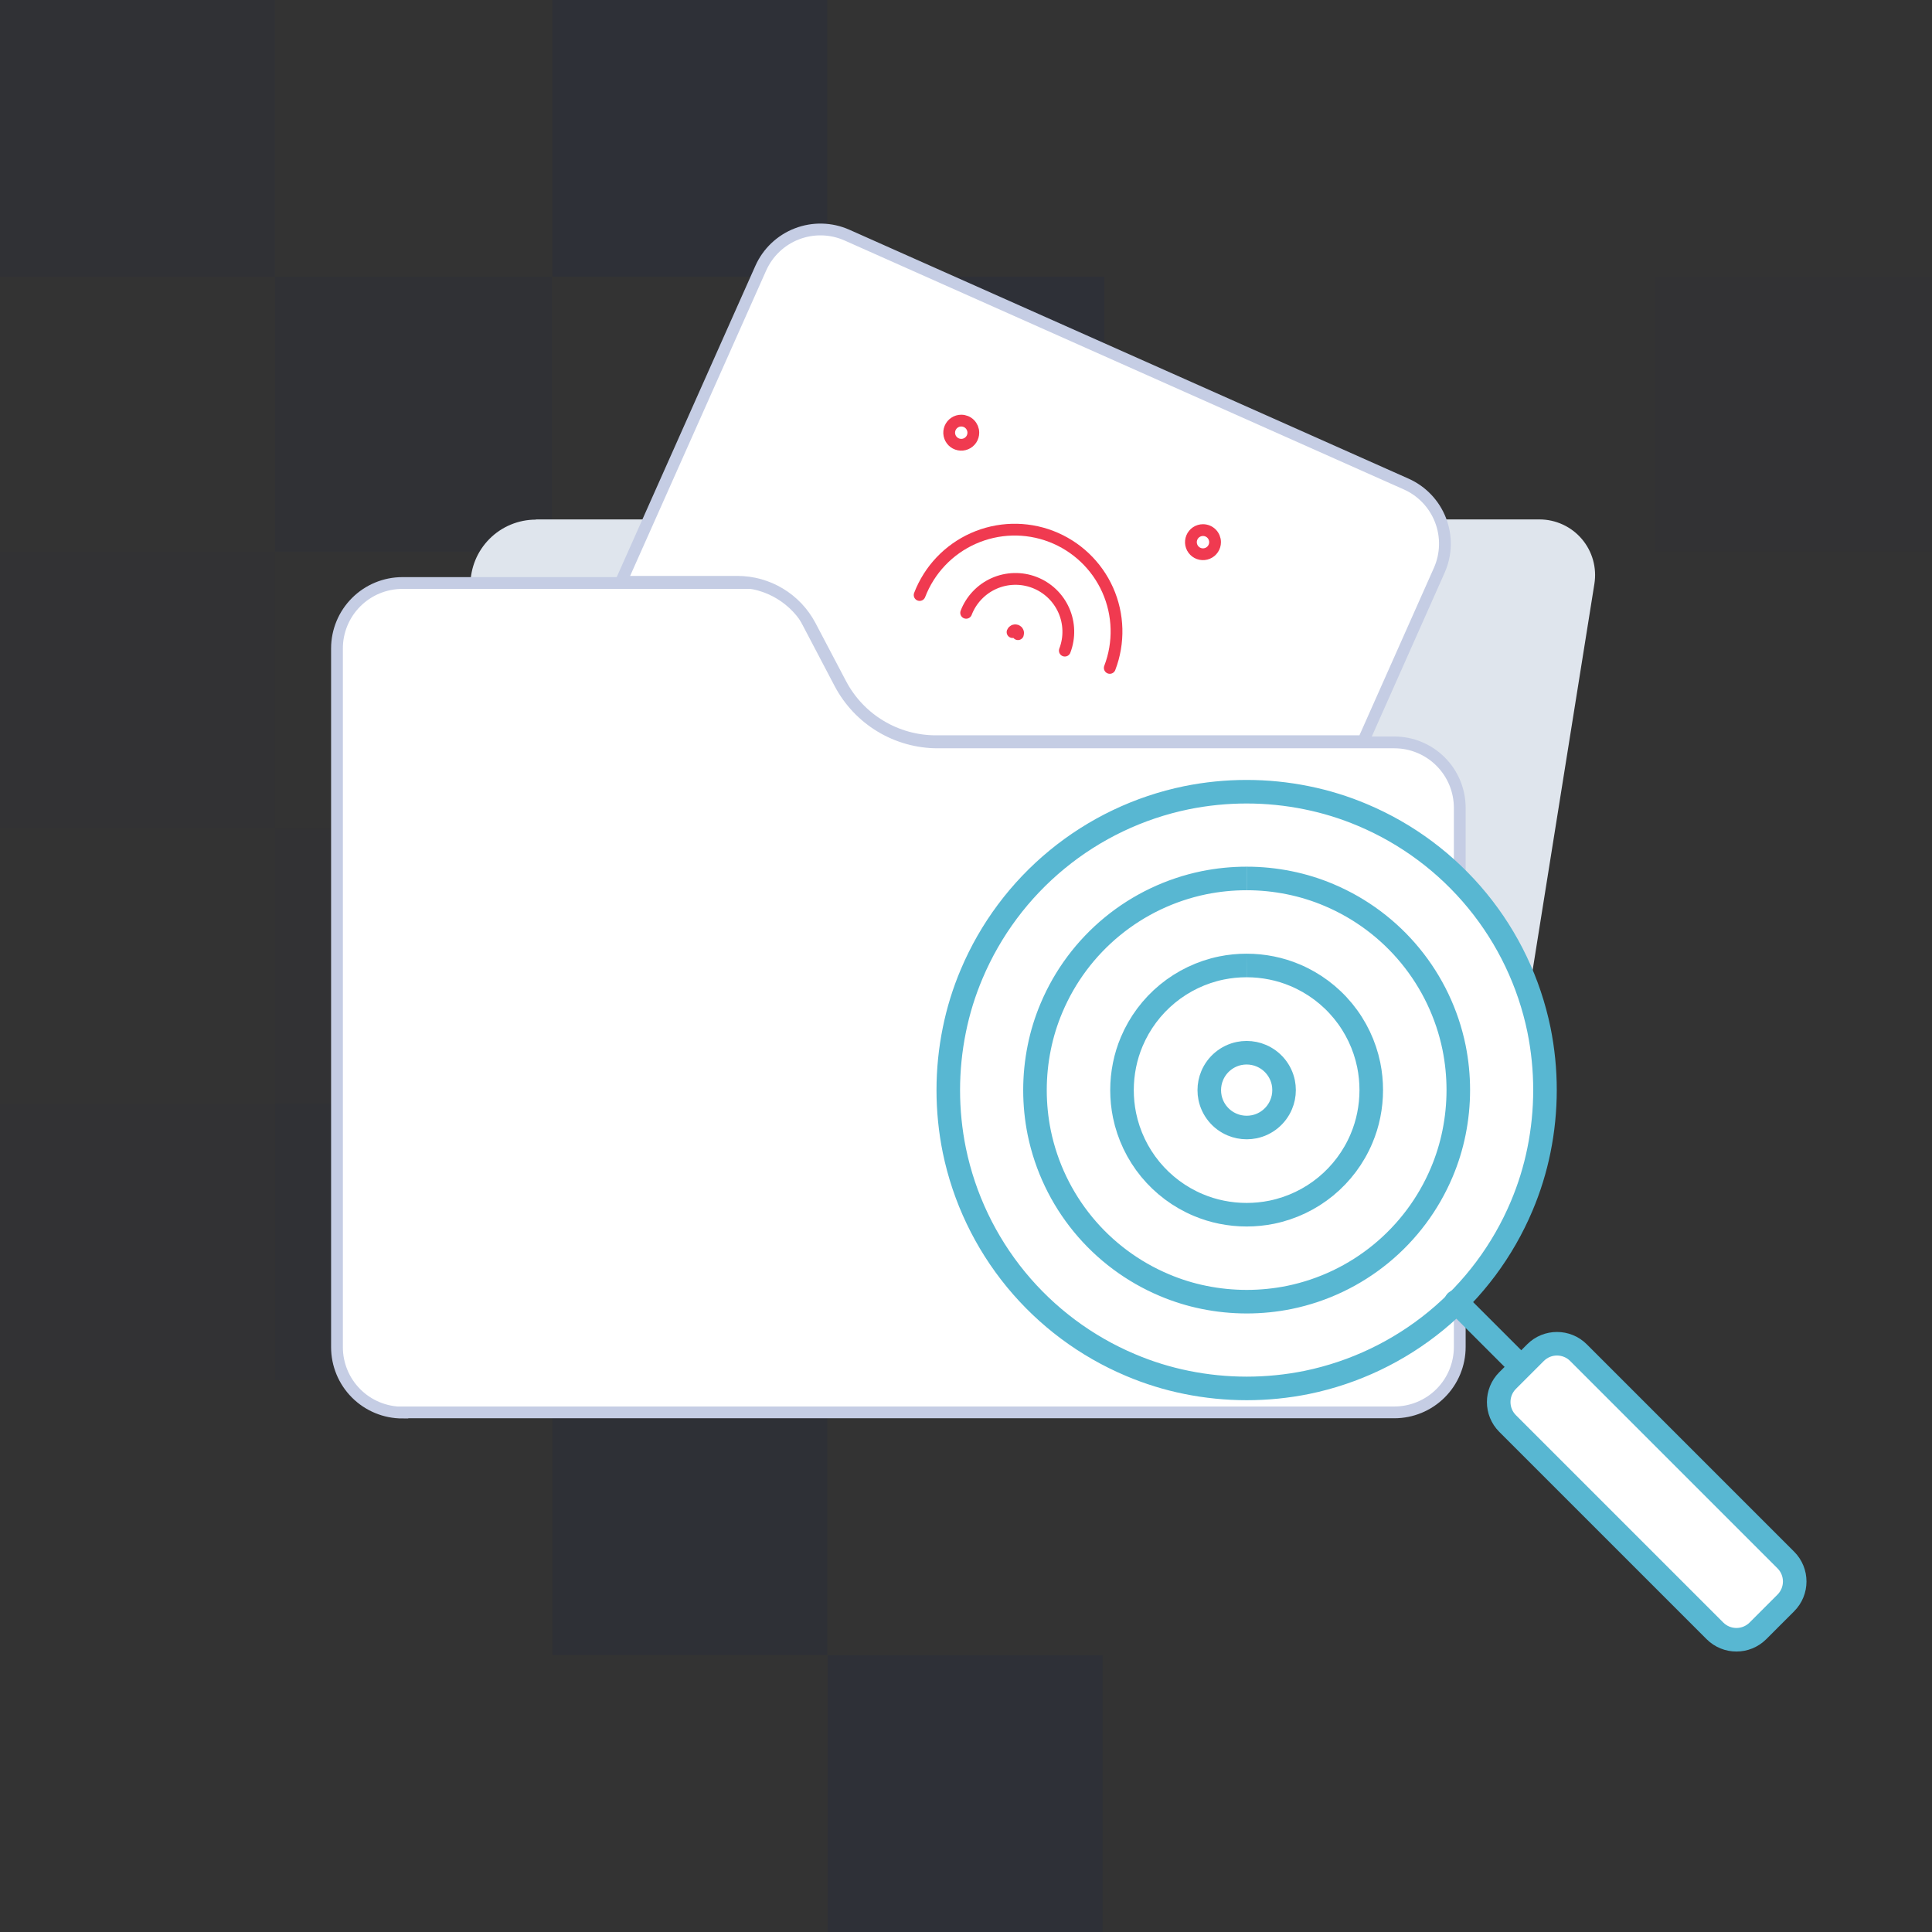 <svg width="164" height="164" viewBox="0 0 164 164" fill="none" xmlns="http://www.w3.org/2000/svg">
<rect x="0" y="0" width="164" height="164" fill="#333333" stroke="none"/>
<g opacity="0.2">
<path opacity="0.3" d="M46.843 93.668H23.354V117.158H46.843V93.668Z" fill="#031959"/>
<path opacity="0.2" d="M93.745 93.668H70.256V117.158H93.745V93.668Z" fill="#031959"/>
<path opacity="0.45" d="M70.228 117.158H46.893V140.494H70.228V117.158Z" fill="#031959"/>
<path opacity="0.25" d="M70.228 93.668H46.893V117.158H70.228V93.668Z" fill="#031959"/>
<path opacity="0.1" d="M117.125 93.668H93.789V117.158H117.125V93.668Z" fill="#031959"/>
<path opacity="0.1" d="M163.999 23.489H140.51V46.825H163.999V23.489Z" fill="#031959"/>
<path opacity="0.5" d="M70.228 0H46.893V23.49H70.228V0Z" fill="#031959"/>
<path opacity="0.5" d="M93.745 23.489H70.256V46.825H93.745V23.489Z" fill="#031959"/>
<path opacity="0.5" d="M93.592 140.51H70.256V164H93.592V140.51Z" fill="#031959"/>
<path opacity="0.3" d="M46.843 23.489H23.354V46.825H46.843V23.489Z" fill="#031959"/>
<path opacity="0.3" d="M23.336 0H0V23.49H23.336V0Z" fill="#031959"/>
<path opacity="0.1" d="M23.336 46.842H0V70.332H23.336V46.842Z" fill="#031959"/>
<path opacity="0.1" d="M23.336 93.668H0V117.158H23.336V93.668Z" fill="#031959"/>
<path opacity="0.1" d="M46.843 70.332H23.354V93.668H46.843V70.332Z" fill="#031959"/>
<path opacity="0.2" d="M70.228 70.332H46.893V93.668H70.228V70.332Z" fill="#031959"/>
</g>
<path d="M45.501 44.092H130.678C131.362 44.092 132.037 44.24 132.657 44.526C133.278 44.812 133.829 45.229 134.272 45.749C134.716 46.269 135.041 46.879 135.226 47.536C135.41 48.194 135.45 48.884 135.342 49.559L128.013 95.411H122.683L123.452 68.795C123.472 68.093 123.351 67.395 123.097 66.741C122.842 66.087 122.459 65.491 121.97 64.987C121.481 64.484 120.896 64.084 120.25 63.811C119.604 63.538 118.909 63.397 118.207 63.397H73.876L69.213 54.223C68.513 52.849 67.447 51.695 66.133 50.89C64.818 50.085 63.306 49.66 61.764 49.661H39.932C39.932 48.189 40.517 46.777 41.558 45.736C42.599 44.694 44.011 44.109 45.484 44.109L45.501 44.092Z" fill="#DFE5ED"/>
<path d="M34.158 119.908C32.685 119.908 31.273 119.323 30.232 118.282C29.19 117.241 28.605 115.828 28.605 114.356V55.043C28.605 53.57 29.19 52.158 30.232 51.117C31.273 50.075 32.685 49.49 34.158 49.49H66.821L71.297 58.015C72.095 59.525 73.29 60.789 74.752 61.671C76.215 62.553 77.891 63.02 79.599 63.02H118.361C119.834 63.02 121.246 63.605 122.287 64.647C123.328 65.688 123.913 67.1 123.913 68.573V114.339C123.913 115.811 123.328 117.224 122.287 118.265C121.246 119.306 119.834 119.891 118.361 119.891H34.158V119.908Z" fill="white" stroke="#C5CDE4" stroke-miterlimit="10"/>
<path d="M115.705 62.918H79.437C77.777 62.917 76.149 62.464 74.728 61.605C73.307 60.748 72.147 59.518 71.374 58.049L68.777 53.112C68.184 51.99 67.297 51.05 66.21 50.394C65.124 49.738 63.879 49.39 62.61 49.388H52.719L64.575 22.772C65.172 21.43 66.277 20.379 67.647 19.851C69.018 19.322 70.543 19.359 71.886 19.953L119.361 41.086C120.703 41.682 121.754 42.788 122.282 44.158C122.811 45.529 122.774 47.054 122.18 48.397L115.722 62.918H115.705Z" fill="white" stroke="#C5CDE4" stroke-miterlimit="10"/>
<path d="M81.597 35.704C81.394 35.704 81.196 35.764 81.028 35.877C80.859 35.989 80.728 36.15 80.65 36.337C80.573 36.524 80.552 36.73 80.592 36.929C80.632 37.128 80.729 37.31 80.873 37.454C81.016 37.597 81.198 37.695 81.397 37.734C81.596 37.774 81.802 37.754 81.99 37.676C82.177 37.599 82.337 37.467 82.45 37.299C82.562 37.13 82.622 36.932 82.622 36.729C82.622 36.457 82.514 36.197 82.322 36.004C82.13 35.812 81.869 35.704 81.597 35.704Z" stroke="#F03A50" stroke-linecap="round" stroke-linejoin="round"/>
<path d="M102.117 44.998C101.914 44.998 101.716 45.058 101.547 45.17C101.379 45.283 101.247 45.443 101.17 45.63C101.092 45.818 101.072 46.024 101.111 46.222C101.151 46.421 101.249 46.604 101.392 46.747C101.535 46.891 101.718 46.988 101.917 47.028C102.116 47.067 102.322 47.047 102.509 46.969C102.696 46.892 102.856 46.761 102.969 46.592C103.082 46.423 103.142 46.225 103.142 46.023C103.142 45.751 103.034 45.49 102.842 45.298C102.649 45.105 102.389 44.998 102.117 44.998Z" stroke="#F03A50" stroke-linecap="round" stroke-linejoin="round"/>
<path d="M105.814 67.206C104.098 67.206 102.387 67.377 100.706 67.719C96.681 68.547 92.919 70.343 89.744 72.95C86.568 75.557 84.074 78.898 82.478 82.684C81.829 84.213 81.337 85.804 81.009 87.433C80.325 90.804 80.325 94.278 81.009 97.649C81.838 101.673 83.633 105.435 86.24 108.611C88.847 111.786 92.188 114.28 95.974 115.876C97.503 116.525 99.094 117.017 100.723 117.346C104.094 118.029 107.568 118.029 110.939 117.346C114.963 116.517 118.725 114.721 121.901 112.114C125.076 109.507 127.57 106.166 129.167 102.381C129.815 100.851 130.307 99.26 130.636 97.632C131.319 94.26 131.319 90.787 130.636 87.416C129.807 83.391 128.011 79.629 125.404 76.454C122.797 73.278 119.457 70.784 115.671 69.188C114.141 68.539 112.55 68.047 110.922 67.719C109.24 67.376 107.529 67.205 105.814 67.206Z" fill="white" stroke="#58B7D2" stroke-width="2" stroke-miterlimit="10"/>
<path d="M129.303 116.201L123.598 110.495" stroke="#58B7D2" stroke-width="2" stroke-linecap="round" stroke-linejoin="round"/>
<path d="M130.342 114.821L127.974 117.189C126.967 118.196 126.967 119.829 127.974 120.837L145.575 138.437C146.582 139.444 148.215 139.444 149.223 138.437L151.59 136.069C152.598 135.062 152.598 133.429 151.59 132.421L133.99 114.821C132.983 113.814 131.349 113.814 130.342 114.821Z" fill="white" stroke="#58B7D2" stroke-width="2" stroke-miterlimit="10"/>
<path d="M105.813 74.569C104.596 74.569 103.382 74.691 102.19 74.933C99.335 75.521 96.667 76.794 94.415 78.643C92.162 80.492 90.393 82.862 89.261 85.547C88.801 86.632 88.452 87.76 88.219 88.916C87.734 91.306 87.734 93.77 88.219 96.161C88.808 99.016 90.082 101.685 91.933 103.937C93.784 106.19 96.155 107.958 98.841 109.089C99.926 109.549 101.055 109.899 102.21 110.131C104.601 110.616 107.065 110.616 109.455 110.131C112.31 109.544 114.978 108.27 117.23 106.421C119.483 104.572 121.251 102.203 122.384 99.518C122.844 98.433 123.193 97.304 123.426 96.149C123.911 93.758 123.911 91.294 123.426 88.904C122.838 86.049 121.565 83.381 119.716 81.129C117.867 78.876 115.497 77.108 112.812 75.975C111.727 75.515 110.598 75.166 109.443 74.933C108.251 74.69 107.037 74.568 105.82 74.569" fill="white"/>
<path d="M105.813 74.569C104.596 74.569 103.382 74.691 102.19 74.933C99.335 75.521 96.667 76.794 94.415 78.643C92.162 80.492 90.393 82.862 89.261 85.547C88.801 86.632 88.452 87.76 88.219 88.916C87.734 91.306 87.734 93.77 88.219 96.161C88.808 99.016 90.082 101.685 91.933 103.937C93.784 106.19 96.155 107.958 98.841 109.089C99.926 109.549 101.055 109.899 102.21 110.131C104.601 110.616 107.065 110.616 109.455 110.131C112.31 109.544 114.978 108.27 117.23 106.421C119.483 104.572 121.251 102.203 122.384 99.518C122.844 98.433 123.193 97.304 123.426 96.149C123.911 93.758 123.911 91.294 123.426 88.904C122.838 86.049 121.565 83.381 119.716 81.129C117.867 78.876 115.497 77.108 112.812 75.975C111.727 75.515 110.598 75.166 109.443 74.933C108.251 74.69 107.037 74.568 105.82 74.569" stroke="#58B7D2" stroke-width="2" stroke-miterlimit="10"/>
<path d="M105.816 81.956C105.099 81.955 104.385 82.027 103.682 82.169C102.002 82.515 100.431 83.265 99.104 84.354C97.778 85.442 96.737 86.838 96.07 88.418C95.799 89.057 95.594 89.722 95.457 90.402C95.171 91.811 95.171 93.263 95.457 94.673C95.803 96.353 96.552 97.924 97.641 99.251C98.73 100.577 100.125 101.618 101.706 102.285C102.345 102.556 103.009 102.761 103.689 102.898C105.098 103.184 106.551 103.184 107.96 102.898C109.641 102.552 111.212 101.803 112.538 100.714C113.864 99.625 114.906 98.23 115.572 96.649C115.843 96.01 116.049 95.346 116.186 94.666C116.472 93.257 116.472 91.804 116.186 90.395C115.84 88.714 115.09 87.143 114.001 85.817C112.913 84.491 111.517 83.449 109.937 82.783C109.298 82.512 108.633 82.306 107.953 82.169C107.251 82.027 106.536 81.955 105.819 81.956" fill="white"/>
<path d="M105.816 81.956C105.099 81.955 104.385 82.027 103.682 82.169C102.002 82.515 100.431 83.265 99.104 84.354C97.778 85.442 96.737 86.838 96.07 88.418C95.799 89.057 95.594 89.722 95.457 90.402C95.171 91.811 95.171 93.263 95.457 94.673C95.803 96.353 96.552 97.924 97.641 99.251C98.73 100.577 100.125 101.618 101.706 102.285C102.345 102.556 103.009 102.761 103.689 102.898C105.098 103.184 106.551 103.184 107.96 102.898C109.641 102.552 111.212 101.803 112.538 100.714C113.864 99.625 114.906 98.23 115.572 96.649C115.843 96.01 116.049 95.346 116.186 94.666C116.472 93.257 116.472 91.804 116.186 90.395C115.84 88.714 115.09 87.143 114.001 85.817C112.913 84.491 111.517 83.449 109.937 82.783C109.298 82.512 108.633 82.306 107.953 82.169C107.251 82.027 106.536 81.955 105.819 81.956" stroke="#58B7D2" stroke-width="2" stroke-miterlimit="10"/>
<path d="M105.82 89.361C105.606 89.362 105.392 89.383 105.181 89.426C104.677 89.531 104.206 89.756 103.808 90.084C103.41 90.411 103.098 90.83 102.899 91.305C102.818 91.497 102.756 91.696 102.715 91.9C102.629 92.322 102.629 92.757 102.715 93.18C102.819 93.684 103.045 94.155 103.372 94.553C103.699 94.951 104.119 95.263 104.594 95.462C104.785 95.543 104.984 95.605 105.188 95.646C105.61 95.732 106.046 95.732 106.468 95.646C106.972 95.542 107.444 95.316 107.841 94.989C108.239 94.661 108.551 94.242 108.75 93.767C108.832 93.576 108.893 93.376 108.935 93.173C109.02 92.75 109.02 92.315 108.935 91.893C108.83 91.389 108.605 90.917 108.277 90.52C107.95 90.122 107.53 89.81 107.055 89.611C106.864 89.529 106.665 89.468 106.461 89.426C106.251 89.383 106.035 89.362 105.82 89.361Z" fill="white" stroke="#58B7D2" stroke-width="2" stroke-miterlimit="10"/>
<path d="M78.064 50.509C78.885 48.369 80.522 46.642 82.615 45.709C84.709 44.775 87.088 44.712 89.228 45.532C91.368 46.353 93.095 47.99 94.029 50.083C94.962 52.177 95.025 54.556 94.205 56.696" stroke="#F03A50" stroke-width="1" stroke-linecap="round"/>
<path d="M82.013 52.02C82.224 51.47 82.541 50.967 82.947 50.54C83.352 50.112 83.837 49.769 84.375 49.529C84.913 49.29 85.493 49.158 86.082 49.143C86.671 49.127 87.257 49.228 87.807 49.439C88.917 49.864 89.813 50.714 90.297 51.8C90.781 52.886 90.814 54.12 90.389 55.23" stroke="#F03A50" stroke-width="1" stroke-linecap="round"/>
<path d="M85.951 53.657C85.974 53.596 86.021 53.547 86.08 53.52C86.14 53.494 86.208 53.492 86.269 53.515C86.329 53.539 86.379 53.585 86.405 53.645C86.432 53.704 86.433 53.772 86.41 53.833" stroke="#F03A50" stroke-width="1" stroke-linecap="round"/>
</svg>
